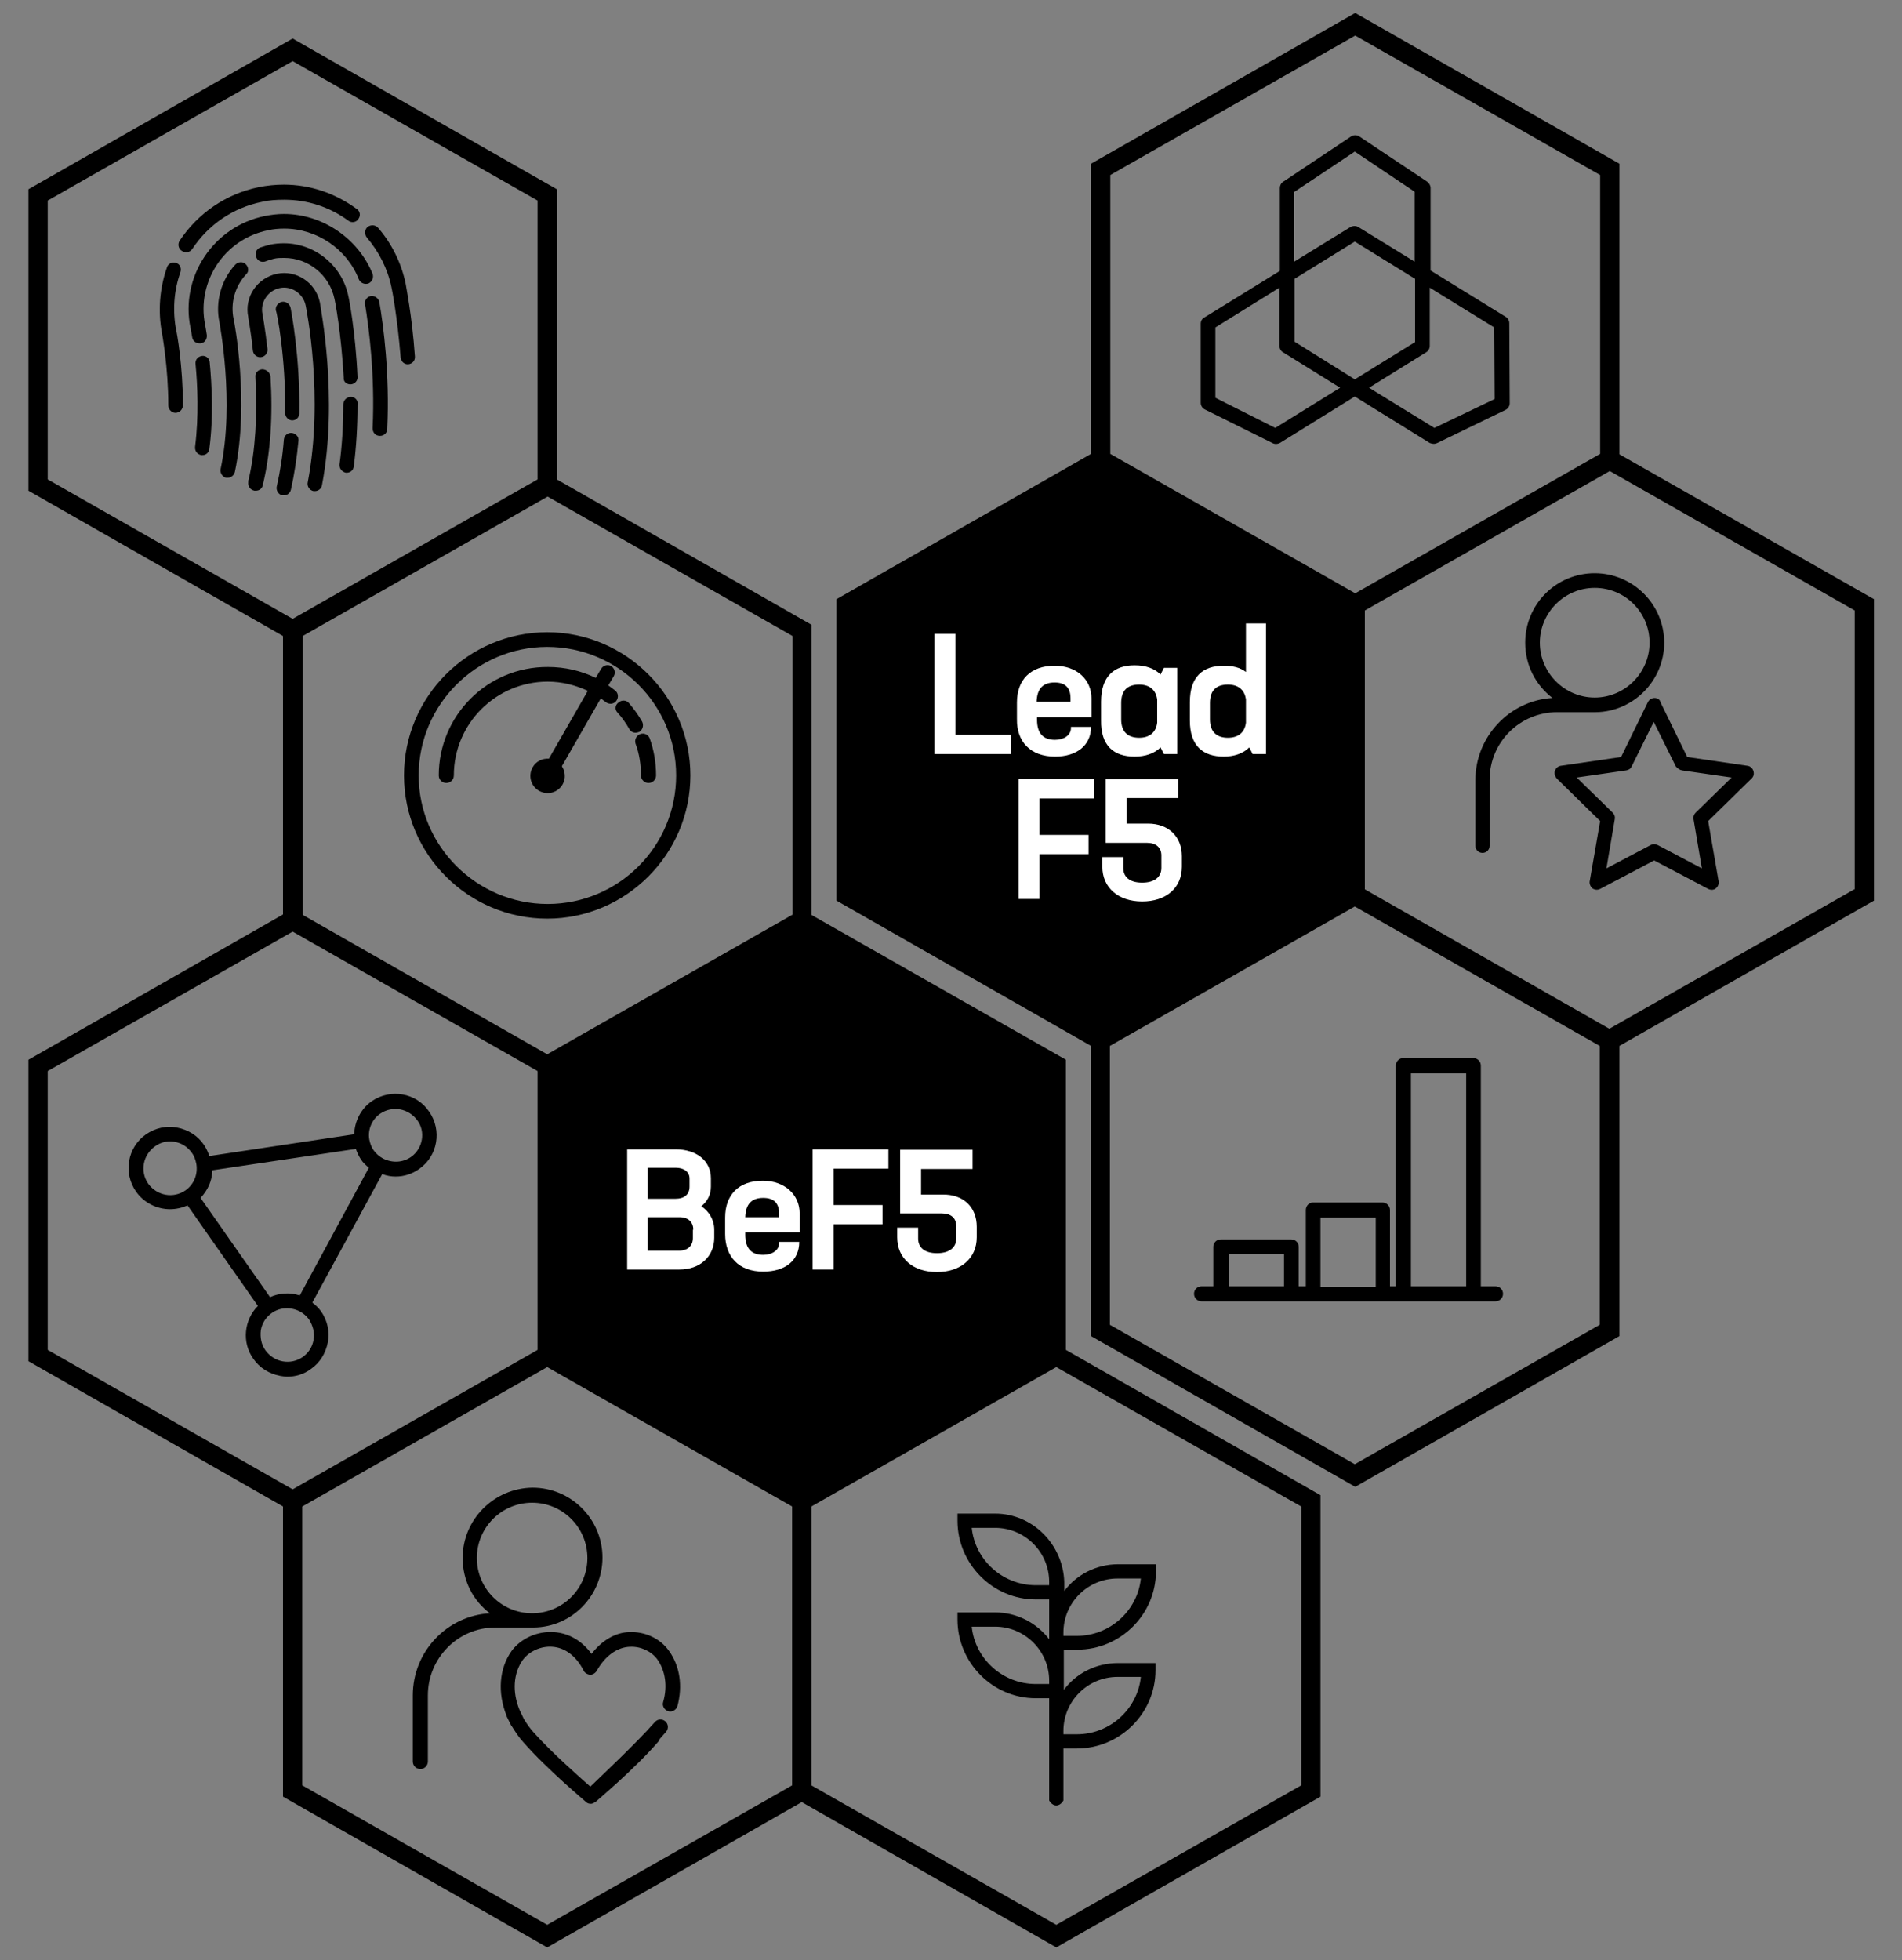 <?xml version="1.0" encoding="utf-8"?>
<!-- Generator: Adobe Illustrator 24.1.2, SVG Export Plug-In . SVG Version: 6.00 Build 0)  -->
<svg version="1.1" xmlns="http://www.w3.org/2000/svg" xmlns:xlink="http://www.w3.org/1999/xlink" x="0px" y="0px"
	 viewBox="0 0 454.3 468.2" style="enable-background:new 0 0 454.3 468.2;" xml:space="preserve">
<rect x="0" y="0" width="454.3" height="468.2" fill="#808080" stroke="none"/>
<style type="text/css">
	.st0{fill:none;}
	.st1{fill:#FFFFFF;}
	.st2{display:none;}
</style>
<g id="Layer_1">
	<g>
		<polygon class="st0" points="326,145.8 384.4,112.5 442.9,145.8 442.9,212.4 384.4,245.7 326,212.4 		"/>
		<polygon class="st0" points="265.2,249.3 323.7,216 382.1,249.3 382.1,315.9 323.7,349.2 265.2,315.9 		"/>
		<polygon class="st0" points="193.8,359.8 252.3,326.5 310.8,359.8 310.8,426.4 252.3,459.7 193.8,426.4 		"/>
		<polygon class="st0" points="72.2,359.8 130.7,326.5 189.2,359.8 189.2,426.4 130.7,459.7 72.2,426.4 		"/>
		<polygon class="st0" points="11.4,255.8 69.9,222.5 128.4,255.8 128.4,322.4 69.9,355.7 11.4,322.4 		"/>
		<polygon class="st0" points="72.3,151.9 130.7,118.6 189.2,151.9 189.2,218.5 130.7,251.8 72.3,218.5 		"/>
		<polygon class="st0" points="11.4,47.9 69.9,14.6 128.4,47.9 128.4,114.5 69.9,147.9 11.4,114.5 		"/>
		<polygon class="st0" points="265.1,41.8 323.6,8.5 382,41.8 382,108.4 323.6,141.7 265.1,108.4 		"/>
		<g>
			<g>
				<g>
					<path d="M342.5,106C342.5,106,342.5,106,342.5,106c0.3,0,0.6-0.1,0.8-0.2l16.3-7.9c0.6-0.3,1-0.9,1-1.6l-0.1-19.1
						c0-0.6-0.3-1.2-0.8-1.5l-18-11.1V44.9c0-0.6-0.3-1.1-0.8-1.5l-16.2-10.8c-0.6-0.4-1.4-0.4-2,0l-16.2,10.8
						c-0.5,0.3-0.8,0.9-0.8,1.5v19.8l-18,11.1c-0.6,0.3-0.9,0.9-0.9,1.5v18.9c0,0.7,0.4,1.3,1,1.6l16.1,8c0.5,0.3,1.2,0.3,1.8,0
						l17.9-11.1l17.9,11.1C341.8,105.9,342.1,106,342.5,106z M309.2,45.8l14.4-9.6l14.3,9.6v16.7l-13.5-8.3c-0.5-0.3-1.2-0.3-1.8,0
						l-13.5,8.3V45.8z M304.6,102.2L290.3,95V78.2l15.3-9.5v13.9c0,0.6,0.3,1.2,0.8,1.5l13.7,8.5L304.6,102.2z M309.2,81.6V66.6
						l14.4-8.9l14.4,8.9v15.1l-14.4,8.9L309.2,81.6z M340.7,84.1c0.5-0.3,0.8-0.9,0.8-1.5V68.7l15.4,9.5l0.1,17.1l-14.4,6.9
						L327,92.6L340.7,84.1z"/>
					<path d="M386.8,108.5V39.1l-63.1-36l-63.1,36v69.3l-60.8,34.7v72l60.8,34.7v69.3l63.1,36l63.1-36v-69.3l60.8-34.7v-72
						L386.8,108.5z M265.2,41.8l58.5-33.3l58.5,33.3v66.6l-58.5,33.3l-58.5-33.3V41.8z M382.1,316.4l-58.5,33.3l-58.5-33.3v-66.6
						l58.5-33.3l58.5,33.3V316.4z M442.9,212.4l-58.5,33.3L326,212.4v-66.6l58.5-33.3l58.5,33.3V212.4z"/>
					<path d="M364.3,153.5c0,5.4,2.5,10.1,6.5,13.2c-10.2,0.6-18.4,9.2-18.4,19.6V202c0,1,0.8,1.7,1.7,1.7c1,0,1.7-0.8,1.7-1.7
						v-15.8c0-8.9,7.2-16.1,16.1-16.1h9.1c0,0,0.1,0,0.1,0c9-0.1,16.4-7.5,16.4-16.6c0-9.2-7.5-16.6-16.6-16.6
						C371.7,136.9,364.3,144.3,364.3,153.5z M394,153.5c0,7.2-5.9,13.1-13.1,13.1c-7.2,0-13.1-5.9-13.1-13.1
						c0-7.2,5.9-13.1,13.1-13.1C388.1,140.4,394,146.2,394,153.5z"/>
					<path d="M395.2,166.7c-0.7,0-1.3,0.4-1.6,1l-6.4,13.1l-14.4,2.1c-0.7,0.1-1.2,0.6-1.4,1.2c-0.2,0.6,0,1.3,0.4,1.8l10.4,10.2
						l-2.5,14.4c-0.1,0.6,0.2,1.3,0.7,1.7c0.3,0.2,0.7,0.3,1,0.3c0.3,0,0.6-0.1,0.8-0.2l12.9-6.8l12.9,6.8c0.6,0.3,1.3,0.3,1.8-0.1
						c0.5-0.4,0.8-1,0.7-1.7l-2.5-14.4l10.4-10.2c0.5-0.5,0.6-1.1,0.4-1.8c-0.2-0.6-0.7-1.1-1.4-1.2l-14.4-2.1l-6.4-13.1
						C396.5,167.1,395.9,166.7,395.2,166.7z M401.8,184l11.8,1.7l-8.6,8.4c-0.4,0.4-0.6,1-0.5,1.5l2,11.8l-10.6-5.6
						c-0.3-0.1-0.5-0.2-0.8-0.2s-0.6,0.1-0.8,0.2l-10.6,5.6l2-11.8c0.1-0.6-0.1-1.1-0.5-1.5l-8.6-8.4l11.8-1.7
						c0.6-0.1,1.1-0.4,1.3-0.9l5.3-10.7l5.3,10.7C400.8,183.6,401.2,183.9,401.8,184z"/>
					<path d="M311.9,289v18.2h-1.7v-9.4c0-1-0.8-1.8-1.8-1.8h-16.8c-1,0-1.8,0.8-1.8,1.8v9.4H287c-1,0-1.8,0.8-1.8,1.8
						s0.8,1.8,1.8,1.8h70.2c1,0,1.8-0.8,1.8-1.8s-0.8-1.8-1.8-1.8h-3.5v-52.7c0-1-0.8-1.8-1.8-1.8h-16.7c-1,0-1.8,0.8-1.8,1.8v52.7
						h-1.4V289c0-1-0.8-1.8-1.8-1.8h-16.7C312.7,287.2,311.9,288,311.9,289z M306.7,307.2h-13.2v-7.7h13.2V307.2z M337,256.3h13.2
						v50.9H337V256.3z M315.4,290.8h13.2v16.5h-13.2V290.8z"/>
				</g>
				<g>
					<polygon class="st1" points="228.2,151.4 223.2,151.4 223.2,180.1 241.5,180.1 241.5,175.5 228.2,175.5 					"/>
					<path class="st1" d="M252,180.7c5.2,0,8.6-2.7,8.6-7.1h-4.8v0.3c0,1.7-1.7,2.8-3.8,2.8c-2.8,0-4.3-1.5-4.3-4.8v-0.6h13v-4.5
						c0-4.5-3.5-7.8-8.8-7.8c-5.8,0-9,3.4-9,8.8v3.9C242.8,177.1,246.1,180.7,252,180.7z M251.9,163c2.6,0,3.8,1.3,3.8,3.8v0.8h-8.1
						C247.7,164.6,249,163,251.9,163z"/>
					<path class="st1" d="M271,180.7c2.5,0,4.7-0.7,6.2-2.2l0.8,1.6h3.2v-20.6h-3.2l-0.8,1.6c-1.5-1.5-3.6-2.2-6.2-2.2
						c-4.9,0-8,2.6-8,8.7v4.4C262.9,178.1,266,180.7,271,180.7z M267.8,167.9c0-3,1.5-4.4,4.3-4.4c2.4,0,4,1.2,4.3,3.6v5.5
						c-0.3,2.4-1.9,3.6-4.3,3.6c-2.7,0-4.3-1.4-4.3-4.4V167.9z"/>
					<path class="st1" d="M292.3,180.7c2.4,0,4.6-0.7,6.1-2.2l0.8,1.6h3.2v-31.2h-4.8v11.6c-1.4-1.1-3.2-1.5-5.3-1.5
						c-5,0-8.1,2.6-8.1,8.7v4.4C284.2,178.1,287.3,180.7,292.3,180.7z M289,167.9c0-3,1.5-4.4,4.3-4.4c2.4,0,4,1.2,4.3,3.6v5.5
						c-0.3,2.4-1.9,3.6-4.3,3.6c-2.7,0-4.3-1.4-4.3-4.4V167.9z"/>
					<polygon class="st1" points="243.3,214.7 248.3,214.7 248.3,204 260,204 260,199.4 248.3,199.4 248.3,190.7 261.3,190.7 
						261.3,186.1 243.3,186.1 					"/>
					<path class="st1" d="M281.4,190.7v-4.6h-17.3v15.2h9.9c2.1,0,3.4,1.1,3.4,3v3c0,2.2-1.7,3.5-4.6,3.5s-4.5-1.3-4.5-3.5v-2.6h-5
						v2.3c0,5,3.8,8.3,9.5,8.3s9.5-3.2,9.5-8.3v-2.5c0-4.7-3.2-7.8-8.1-7.8h-5.1v-6.1H281.4z"/>
				</g>
			</g>
			<g>
				<g>
					<path d="M88.8,263c-2.6,1.8-4.1,4.8-4.2,7.9l-34.6,5.2c-0.3-0.9-0.7-1.8-1.3-2.7c-1.5-2.2-3.8-3.6-6.4-4.1
						c-2.6-0.5-5.2,0.1-7.4,1.6c-4.5,3.1-5.5,9.3-2.4,13.7c1.9,2.7,5,4.2,8.1,4.2c1.4,0,2.8-0.3,4.2-0.9l16.8,24
						c-3.3,3.3-3.9,8.7-1.1,12.6c1.5,2.2,3.8,3.6,6.4,4.1c0.6,0.1,1.2,0.2,1.7,0.2c2,0,4-0.6,5.6-1.8c2.2-1.5,3.6-3.8,4.1-6.4
						c0.5-2.6-0.1-5.2-1.6-7.4c-0.6-0.8-1.3-1.5-2.1-2.1l16.7-30.7c1,0.4,2.1,0.6,3.2,0.6c2,0,3.9-0.6,5.6-1.8
						c4.5-3.1,5.5-9.3,2.4-13.7C99.5,261,93.3,259.9,88.8,263z M44.3,284.3C44.3,284.3,44.3,284.3,44.3,284.3
						c-2.9,2-6.8,1.3-8.9-1.6c-2-2.9-1.3-6.8,1.6-8.9c1.1-0.8,2.3-1.2,3.6-1.2c0.4,0,0.7,0,1.1,0.1c1.7,0.3,3.1,1.2,4.1,2.6
						c0.6,0.8,0.9,1.7,1.1,2.7c0,0,0,0,0,0C47.3,280.5,46.3,282.9,44.3,284.3z M74.9,320c-0.3,1.7-1.2,3.1-2.6,4.1
						c-2.9,2-6.8,1.3-8.9-1.6c-1-1.4-1.3-3.1-1.1-4.8c0.3-1.7,1.2-3.1,2.6-4.1l0,0c2-1.4,4.5-1.5,6.7-0.4c0,0,0,0,0,0
						c0.9,0.5,1.6,1.1,2.2,1.9C74.8,316.7,75.2,318.4,74.9,320z M71.6,309.4c-2.4-0.8-4.9-0.6-7.1,0.4l-16.6-23.7
						c1.7-1.8,2.8-4.1,2.8-6.6l34.3-5.1c0.3,0.9,0.7,1.7,1.2,2.5c0.5,0.8,1.2,1.4,1.9,2L71.6,309.4z M98.2,276.3
						c-2,1.4-4.5,1.5-6.7,0.4c0,0,0,0,0,0c-0.9-0.5-1.6-1.1-2.2-1.9c-0.6-0.8-0.9-1.7-1.1-2.7c0,0,0,0,0,0c-0.4-2.4,0.7-4.8,2.6-6.1
						c2.9-2,6.8-1.3,8.9,1.6C101.7,270.3,101,274.3,98.2,276.3z"/>
					<path d="M96.5,185.2c0,18.9,15.4,34.2,34.2,34.2s34.2-15.4,34.2-34.2s-15.4-34.2-34.2-34.2S96.5,166.3,96.5,185.2z
						 M161.5,185.2c0,17-13.8,30.7-30.7,30.7S100,202.1,100,185.2s13.8-30.7,30.7-30.7S161.5,168.2,161.5,185.2z"/>
					<path d="M104.8,185.2c0,1,0.8,1.8,1.8,1.8s1.8-0.8,1.8-1.8c0-12.4,10.1-22.4,22.4-22.4c3.4,0,6.6,0.8,9.6,2.2l-9.3,16.2
						c-1.5-0.1-3.1,0.6-3.9,2.1c-1.1,2-0.4,4.5,1.6,5.6c2,1.1,4.5,0.4,5.6-1.6c0.8-1.4,0.6-3.1-0.2-4.3l9.3-16.2
						c0.4,0.3,0.8,0.6,1.2,0.9c0.8,0.6,1.9,0.5,2.5-0.3c0.6-0.8,0.5-1.9-0.3-2.5c-0.5-0.4-1.1-0.8-1.6-1.2l1.3-2.2
						c0.5-0.8,0.2-1.9-0.6-2.4c-0.8-0.5-1.9-0.2-2.4,0.6l-1.3,2.2c-3.5-1.7-7.4-2.6-11.4-2.6C116.4,159.2,104.8,170.9,104.8,185.2z"
						/>
					<path d="M147.5,170.2c1.1,1.2,2,2.5,2.8,3.9c0.3,0.6,0.9,0.9,1.5,0.9c0.3,0,0.6-0.1,0.9-0.2c0.8-0.5,1.1-1.5,0.7-2.4
						c-0.9-1.6-2-3.1-3.2-4.5c-0.6-0.7-1.7-0.8-2.5-0.1C146.9,168.4,146.8,169.5,147.5,170.2z"/>
					<path d="M151.8,177.6c0.9,2.4,1.3,5,1.3,7.6c0,1,0.8,1.8,1.8,1.8s1.8-0.8,1.8-1.8c0-3-0.5-6-1.5-8.8c-0.3-0.9-1.3-1.4-2.2-1.1
						C152,175.6,151.5,176.7,151.8,177.6z"/>
					<path d="M110.5,372.1c0,5.4,2.5,10.2,6.5,13.2c-10.3,0.6-18.4,9.2-18.4,19.6v15.8c0,1,0.8,1.8,1.8,1.8c1,0,1.8-0.8,1.8-1.8
						v-15.8c0-8.9,7.2-16.2,16.1-16.2h9.1c0,0,0.1,0,0.1,0c9.1-0.1,16.4-7.6,16.4-16.7c0-9.2-7.5-16.7-16.7-16.7
						C118,355.4,110.5,362.9,110.5,372.1z M140.3,372.1c0,7.3-5.9,13.2-13.2,13.2s-13.2-5.9-13.2-13.2c0-7.3,5.9-13.2,13.2-13.2
						S140.3,364.8,140.3,372.1z"/>
					<path d="M141.3,395c-2.3-3.1-5.3-4.9-8.9-5.2c-4-0.3-8,1.5-10.2,4.5c-3,4.2-3.4,10-1.2,15.5c0,0,0,0.1,0,0.1l1.1,2.2
						c0,0,0,0.1,0.1,0.1c0,0,0,0,0,0c0,0,0,0,0,0c0.8,1.3,1.7,2.7,2.8,3.9c5.7,6.5,14.7,14,15,14.3c0,0,0,0,0,0c0,0,0,0,0,0
						c0,0,0,0,0,0c0,0,0,0,0,0c0.3,0.3,0.7,0.4,1.1,0.4c0,0,0,0,0,0c0.2,0,0.3,0,0.5-0.1c0,0,0,0,0,0c0,0,0,0,0,0c0,0,0,0,0,0
						c0.2-0.1,0.4-0.2,0.6-0.3c0.4-0.4,9.4-7.9,15-14.4c0.2-0.2,0.3-0.4,0.4-0.7c0.5-0.6,1-1.1,1.5-1.7c0.6-0.7,0.6-1.8-0.2-2.5
						c-0.7-0.6-1.8-0.6-2.5,0.2c-4.5,5.1-12.5,12.6-15.4,15.4c-2.6-2.3-9.1-8-13.5-12.9c-0.9-1-1.7-2.1-2.4-3.3l-1-2.1
						c-1.8-4.3-1.5-8.8,0.8-12c1.5-2,4.3-3.3,7-3.1c3.1,0.2,5.8,2.3,7.5,5.7c0.3,0.6,0.9,0.9,1.5,1c0.6,0,1.2-0.3,1.6-0.9
						c2-3.6,4.9-5.7,8-5.8c2.6-0.1,5.1,1.1,6.5,3c1.9,2.7,2.5,6.4,1.4,10.2c-0.3,0.9,0.3,1.9,1.2,2.2c0.9,0.3,1.9-0.3,2.2-1.2
						c1.3-4.8,0.6-9.6-2-13.2c-2.1-3-5.8-4.7-9.6-4.5C147.1,389.9,143.8,391.7,141.3,395z"/>
					<path d="M254.6,322.4v-69.3l-60.8-34.6v-69.3L133,114.5V45.2l-63.1-36l-63.1,36v72l60.8,34.7v66.5L6.8,253.1v72l60.8,34.7v69.3
						l63.1,36l60.8-34.7l60.8,34.7l63.1-36v-72L254.6,322.4z M11.4,114.5V47.9l58.5-33.3l58.5,33.3v66.6l-58.5,33.3L11.4,114.5z
						 M69.9,14.6l58.5,33.3 M11.4,322.4v-66.6l58.5-33.3l58.5,33.3v66.6l-58.5,33.3L11.4,322.4z M189.2,426.4l-58.5,33.3l-58.5-33.3
						v-66.6l58.5-33.3l58.5,33.3V426.4z M189.2,218.5l-58.5,33.3l-58.4-33.3v-66.6l58.5-33.3l58.5,33.3V218.5z M310.8,426.4
						l-58.5,33.3l-58.5-33.3v-66.6l58.5-33.3l58.5,33.3V426.4z"/>
					<path d="M237.7,361.5h-9v1.7c0,10.3,8.4,18.8,18.7,18.8h3.2v9.5c-3-3.9-7.7-6.4-12.9-6.4h-9v1.7c0,10.3,8.4,18.8,18.7,18.8h3.2
						v0.8v23.6c0,0,0.6,1.2,1.7,1.2c1.1,0,1.7-1.2,1.7-1.2v-12.4h3.2c10.3,0,18.8-8.4,18.8-18.7v-1.7h-9c-5.3,0-10,2.5-12.9,6.4
						v-2.1v-0.1V394h3.2c10.3,0,18.8-8.4,18.8-18.7v-1.7h-9c-5.3,0-10,2.5-12.9,6.4v-2.1v-0.1h0
						C253.9,368.8,246.6,361.5,237.7,361.5z M250.6,402.2h-3.2c-7.9,0-14.5-6-15.3-13.7h5.6c7.1,0,12.9,5.8,12.9,12.9V402.2z
						 M254,389.9c0-7.1,5.8-12.9,12.9-12.9h5.6c-0.8,7.7-7.4,13.7-15.3,13.7H254V389.9z M254,413.4c0-7.1,5.8-12.9,12.9-12.9h5.6
						c-0.8,7.7-7.4,13.7-15.3,13.7H254V413.4z M250.6,378.6h-3.2c-7.9,0-14.5-6-15.3-13.7h5.6c7.1,0,12.9,5.8,12.9,12.9V378.6z"/>
					<path d="M48.3,85c-1,0.1-1.7,0.9-1.6,1.9c0.5,5,0.8,12.6-0.1,19.8c-0.1,1,0.5,1.8,1.5,2c0.1,0,0.2,0,0.2,0
						c0.9,0,1.6-0.6,1.7-1.5c1-7.5,0.6-15.3,0.1-20.5C50.1,85.6,49.2,84.9,48.3,85z"/>
					<path d="M88.6,70.7c-1,0.2-1.6,1.1-1.4,2c0.9,5.5,2.4,16.8,1.8,29.6c0,1,0.7,1.8,1.7,1.8c0,0,0.1,0,0.1,0
						c0.9,0,1.7-0.7,1.7-1.7c0.6-13.1-0.9-24.6-1.9-30.3C90.4,71.2,89.5,70.6,88.6,70.7z"/>
					<path d="M47.9,82c1-0.1,1.6-1,1.5-2c-0.2-1.4-0.4-2.3-0.4-2.4C46.9,67.3,53.6,57.1,64,55c1.3-0.3,2.6-0.4,3.9-0.4
						c7.8,0,15,4.9,17.8,12.1c0.4,0.9,1.4,1.3,2.3,1c0.9-0.4,1.3-1.4,1-2.3C85.5,56.9,77,51.1,67.8,51.1c-1.5,0-3.1,0.2-4.6,0.5
						C51,54.1,43,66.1,45.5,78.3c0,0.1,0.2,0.9,0.4,2.2c0.1,0.9,0.9,1.5,1.7,1.5C47.7,82,47.8,82,47.9,82z"/>
					<path d="M45.9,59.5c3.9-5.9,9.8-9.9,16.7-11.3c1.7-0.4,3.5-0.5,5.3-0.5c5.5,0,10.8,1.7,15.3,5c0.8,0.6,1.9,0.4,2.4-0.4
						c0.6-0.8,0.4-1.9-0.4-2.4C80,46.1,74,44.1,67.8,44.1c-2,0-4,0.2-6,0.6c-7.8,1.6-14.5,6.2-18.9,12.8c-0.5,0.8-0.3,1.9,0.5,2.4
						c0.3,0.2,0.6,0.3,1,0.3C45,60.3,45.5,60,45.9,59.5z"/>
					<path d="M93.5,68.6c0.1,0.3,1.4,7,2.2,16.8c0.1,0.9,0.8,1.6,1.7,1.6c0,0,0.1,0,0.1,0c1-0.1,1.7-0.9,1.6-1.9
						c-0.7-10-2.2-17-2.2-17.3c-1-4.9-3.3-9.6-6.6-13.4c-0.6-0.7-1.7-0.8-2.5-0.2c-0.7,0.6-0.8,1.7-0.2,2.5
						C90.5,60.1,92.6,64.2,93.5,68.6z"/>
					<path d="M43.1,65c0.3-0.9-0.1-1.9-1-2.2c-0.9-0.3-1.9,0.1-2.2,1c-1.8,5.1-2.2,10.6-1.2,15.8c0,0.1,1.5,8,1.5,17.2
						c0,1,0.8,1.8,1.7,1.8c0,0,0,0,0,0c1,0,1.7-0.8,1.8-1.7c0-9.5-1.5-17.8-1.6-17.9C41.2,74.3,41.5,69.5,43.1,65z"/>
					<path d="M58.7,63.1c-0.7-0.7-1.8-0.6-2.5,0.1c-3.4,3.7-4.8,8.9-3.8,13.7c0,0.2,3.7,19.1,0.3,35.1c-0.2,0.9,0.4,1.9,1.3,2.1
						c0.1,0,0.2,0,0.4,0c0.8,0,1.5-0.6,1.7-1.4c3.5-16.6-0.1-35.7-0.3-36.5c-0.8-3.8,0.3-7.8,3-10.7C59.5,64.9,59.4,63.8,58.7,63.1z
						"/>
					<path d="M83.8,94.8c-1,0-1.8,0.8-1.8,1.8c0,5-0.3,9.8-0.9,14.3c-0.1,1,0.6,1.8,1.5,2c0.1,0,0.2,0,0.2,0c0.9,0,1.6-0.6,1.7-1.5
						c0.6-4.6,0.9-9.6,0.9-14.7C85.6,95.6,84.8,94.8,83.8,94.8z"/>
					<path d="M83.7,91.8C83.7,91.8,83.7,91.8,83.7,91.8c1,0,1.8-0.9,1.7-1.8c-0.5-10.9-2.1-19-2.2-19.3c-1.5-7.3-8-12.6-15.4-12.6
						c-1.1,0-2.1,0.1-3.2,0.3c-0.8,0.2-1.5,0.4-2.4,0.7c-0.9,0.3-1.4,1.3-1,2.3c0.3,0.9,1.3,1.4,2.3,1c0.7-0.3,1.3-0.4,1.9-0.6
						c0.8-0.2,1.6-0.2,2.5-0.2c5.8,0,10.8,4.1,12,9.8c0.1,0.3,1.6,8.1,2.2,18.8C82,91.1,82.7,91.8,83.7,91.8z"/>
					<path d="M62.6,88.2c-1,0.1-1.7,0.9-1.6,1.8c0.5,9.3,0,17.6-1.6,24.5c-0.1,0.2-0.1,0.5-0.1,0.7c-0.1,1,0.5,1.8,1.5,2
						c0.1,0,0.2,0,0.3,0c0.9,0,1.6-0.6,1.7-1.5c0-0.1,0-0.3,0.1-0.4c1.7-7.3,2.3-15.9,1.7-25.5C64.4,88.9,63.6,88.2,62.6,88.2z"/>
					<path d="M60.4,83.7c0.1,1,1,1.7,1.9,1.6c1-0.1,1.7-1,1.6-1.9c-0.6-5.1-1.2-8.4-1.2-8.4c-0.6-2.8,1.3-5.6,4.1-6.2
						c2.8-0.6,5.6,1.3,6.2,4.1c0.2,0.9,4.4,22.1,0.5,42.3c-0.2,0.9,0.4,1.9,1.4,2.1c0.1,0,0.2,0,0.3,0c0.8,0,1.6-0.6,1.7-1.4
						c4-20.8-0.4-42.7-0.5-43.7c-1-4.7-5.6-7.8-10.3-6.8c-4.7,1-7.8,5.6-6.8,10.3C59.2,75.6,59.9,78.8,60.4,83.7z"/>
					<path d="M68.1,98.6c0,1,0.8,1.8,1.7,1.8c0,0,0,0,0,0c1,0,1.7-0.8,1.7-1.7c0.2-13.6-2-24.7-2.1-25.2c-0.2-0.9-1.1-1.6-2.1-1.4
						c-0.9,0.2-1.6,1.1-1.4,2.1C66.1,74.3,68.3,85.4,68.1,98.6z"/>
					<path d="M69.7,103.4c-1-0.1-1.8,0.6-1.9,1.6c-0.3,4-0.9,7.7-1.7,11.2c-0.2,0.9,0.4,1.9,1.3,2.1c0.1,0,0.3,0,0.4,0
						c0.8,0,1.5-0.5,1.7-1.4c0.8-3.6,1.4-7.5,1.8-11.7C71.4,104.3,70.6,103.5,69.7,103.4z"/>
				</g>
				<g>
					<path class="st1" d="M170.6,293.7v1.9c0,4.5-3.4,7.6-8.3,7.6h-12.5v-28.7h11.6c4.9,0,8.4,2.7,8.4,6.9v2c0,1.9-0.8,3.5-2.3,4.7
						C169.4,289.3,170.6,291.4,170.6,293.7z M154.7,279v7.3h6.7c1.9,0,3.3-0.9,3.3-2.9v-1.9c0-1.7-1.4-2.6-3.3-2.6H154.7z
						 M165.6,293.7c0-1.8-1.2-3-3.3-3h-7.6v8h7.5c2.1,0,3.3-1.2,3.3-3V293.7z"/>
					<path class="st1" d="M191,289.8v4.5h-13v0.6c0,3.3,1.5,4.8,4.3,4.8c2.1,0,3.8-1.1,3.8-2.8v-0.3h4.8c0,4.5-3.4,7.1-8.6,7.1
						c-5.9,0-9.1-3.6-9.1-9v-3.9c0-5.4,3.2-8.8,9-8.8C187.4,282,191,285.3,191,289.8z M186.1,290.7v-0.8c0-2.6-1.3-3.8-3.8-3.8
						c-2.9,0-4.2,1.6-4.3,4.6H186.1z"/>
					<path class="st1" d="M199.1,279.1v8.7h11.7v4.6h-11.7v10.8h-5v-28.7h18.1v4.6H199.1z"/>
					<path class="st1" d="M233.3,293v2.5c0,5-3.8,8.3-9.5,8.3c-5.7,0-9.5-3.2-9.5-8.3v-2.3h5v2.6c0,2.2,1.6,3.5,4.5,3.5
						c2.9,0,4.6-1.3,4.6-3.5v-3c0-1.9-1.3-3-3.4-3H215v-15.2h17.3v4.6H220v6.1h5.1C230.1,285.2,233.3,288.3,233.3,293z"/>
				</g>
			</g>
		</g>
	</g>
</g>
<g id="GUIDE" class="st2">
</g>
<g id="Isolation_Mode">
</g>
</svg>
